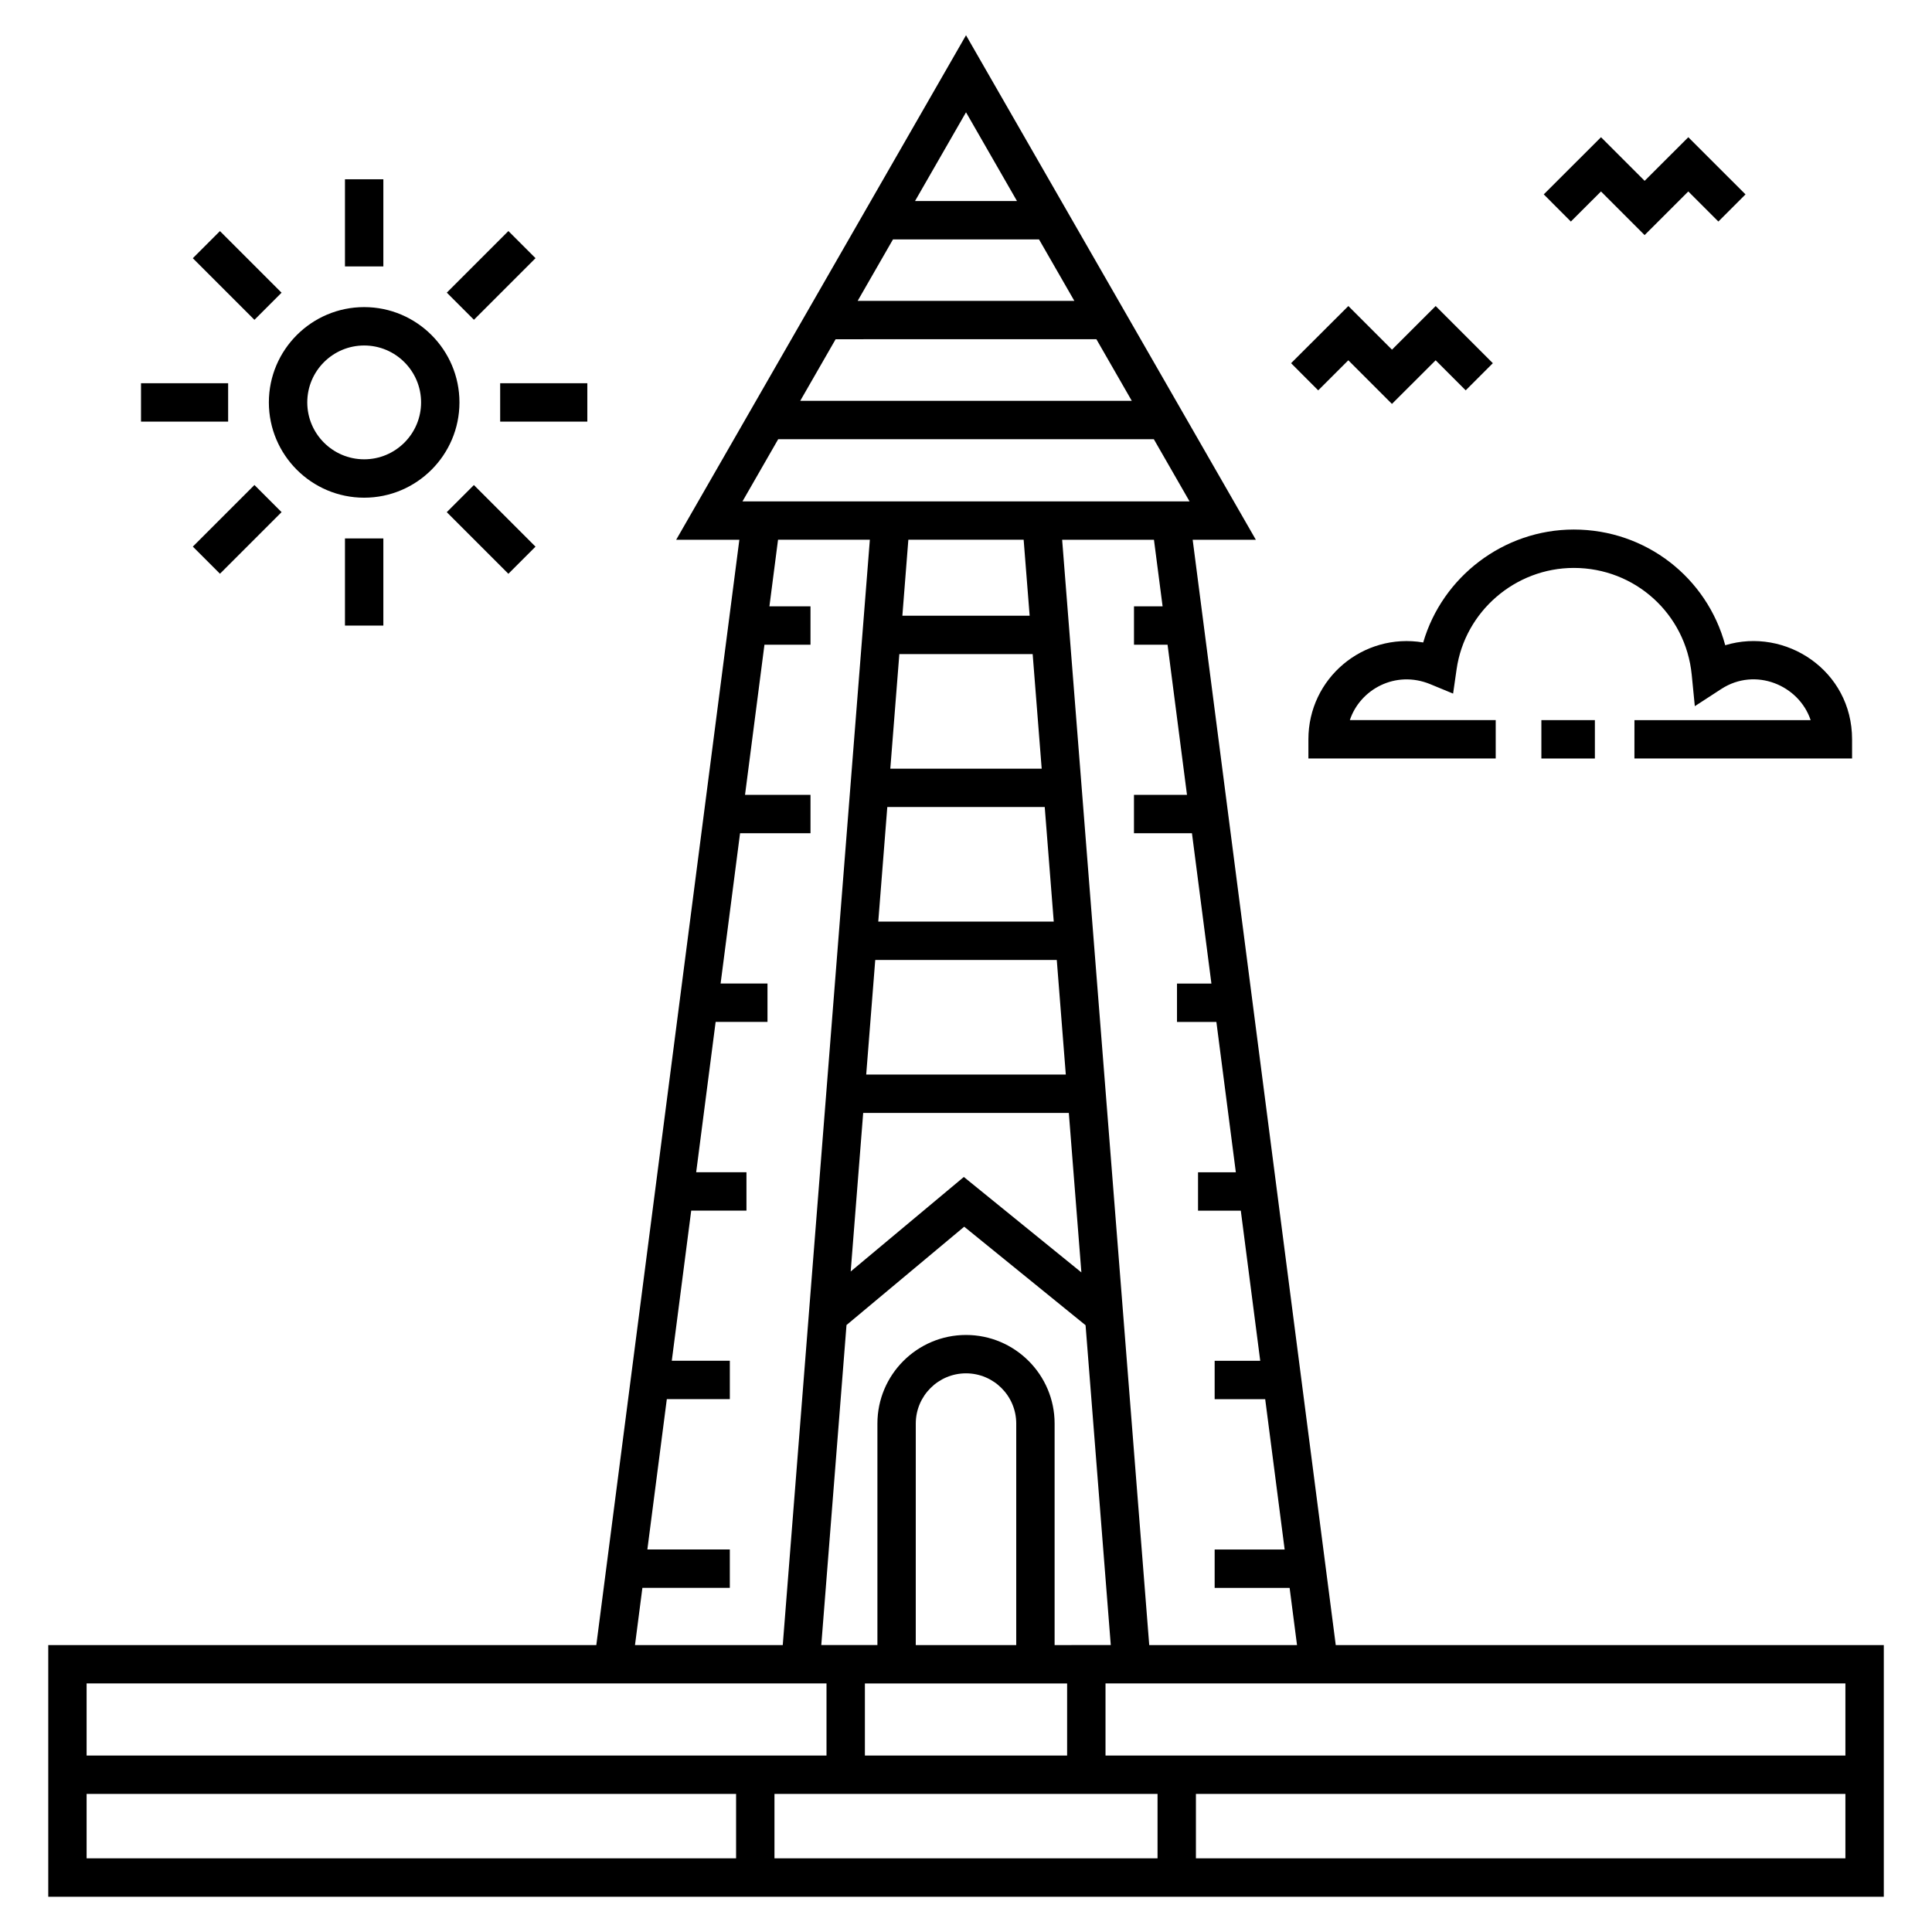 <?xml version="1.0" encoding="UTF-8"?>
<!-- Uploaded to: SVG Repo, www.svgrepo.com, Generator: SVG Repo Mixer Tools -->
<svg fill="#000000" width="800px" height="800px" version="1.1" viewBox="144 144 512 512" xmlns="http://www.w3.org/2000/svg">
 <g>
  <path d="m460.07 287.04h16.742l-76.809-133.7-76.809 133.7h16.742l-37.91 292.92h-145.24v66.695h486.44v-66.695h-145.24zm-7.969 17.652h-7.582v10.172h8.898l5.148 39.785h-14.051v10.172h15.367l5.156 39.836h-9.121v10.172h10.438l5.156 39.84h-10.02v10.172h11.336l5.148 39.785h-12.078v10.172h13.395l5.156 39.84h-18.551v10.172h19.867l1.961 15.156h-39.164l-23.082-292.92h24.332zm-1.34 314.72v17.07h-101.52v-17.07zm-77.555-10.168v-19.113h53.59v19.113zm40.105-29.285h-26.625l0.004-58.699c0-7.34 5.973-13.312 13.312-13.312s13.312 5.973 13.312 13.312zm10.172 0v-58.699c0-12.949-10.535-23.48-23.48-23.48-12.949 0-23.48 10.535-23.48 23.48v58.695h-14.875l6.684-84.805 31.195-26.062 32.16 26.113 6.68 84.754zm-6.617-272.79h-33.73l1.586-20.133h30.555zm-34.531 10.172h35.332l2.391 30.363h-40.117zm-3.191 40.531h41.719l2.391 30.363h-46.504zm-3.195 40.535h48.109l2.391 30.363h-52.895zm-3.195 40.531h54.496l3.328 42.262-31.152-25.293-29.984 25.051zm55.957-215.21h-57.418l9.352-16.277h38.711zm5.844 10.168 9.379 16.324-87.863 0.004 9.379-16.324zm-21.039-36.617h-27.027l13.516-23.523zm-72.75 79.59 9.465-16.477h99.547l9.465 16.477zm-26.523 287.93h23.168v-10.172h-21.852l5.156-39.84h16.699v-10.172h-15.383l5.148-39.785h14.641v-10.172h-13.324l5.156-39.84h13.742v-10.172h-12.426l5.156-39.836h18.668v-10.172l-17.352 0.008 5.148-39.785h12.203v-10.172h-10.887l2.285-17.652h24.332l-23.082 292.92h-39.16zm-147.29 25.328h196.08v19.113h-196.08zm0 29.281h172.12v17.07h-172.12zm466.1 17.07h-172.12v-17.07h172.12zm0-46.352v19.113h-196.08v-19.113h196.08z"/>
  <path d="m265.76 250.64c0-13.926-11.328-25.254-25.254-25.254-13.926 0-25.254 11.328-25.254 25.254s11.328 25.254 25.254 25.254c13.926-0.004 25.254-11.332 25.254-25.254zm-25.25 15.082c-8.316 0-15.082-6.766-15.082-15.082 0-8.316 6.766-15.082 15.082-15.082 8.316 0 15.082 6.766 15.082 15.082 0 8.316-6.769 15.082-15.082 15.082z"/>
  <path d="m235.42 191.51h10.172v23.094h-10.172z"/>
  <path d="m202.29 205.24 16.328 16.328-7.191 7.191-16.328-16.328z"/>
  <path d="m181.37 245.56h23.09v10.172h-23.09z"/>
  <path d="m211.43 272.53 7.191 7.191-16.328 16.328-7.191-7.191z"/>
  <path d="m235.42 286.69h10.172v23.094h-10.172z"/>
  <path d="m269.59 272.54 16.328 16.328-7.191 7.191-16.328-16.328z"/>
  <path d="m276.55 245.56h23.094v10.172h-23.094z"/>
  <path d="m278.73 205.23 7.191 7.191-16.324 16.324-7.191-7.191z"/>
  <path d="m501.32 239.48 11.559 11.559 11.582-11.559 7.965 7.965 7.191-7.191-15.152-15.152-11.578 11.562-11.559-11.562-15.18 15.148 7.188 7.199z"/>
  <path d="m579.84 206.3 11.578-11.562 7.969 7.969 7.191-7.191-15.156-15.152-11.578 11.559-11.562-11.559-15.172 15.148 7.184 7.199 7.984-7.973z"/>
  <path d="m552.48 334.84h14.18v10.172h-14.18z"/>
  <path d="m577.14 345.01h57.68v-5.086c0-18.223-17.629-29.781-33.617-24.93-4.809-17.887-21.008-30.66-40.133-30.66-18.59 0-34.836 12.523-39.906 29.926-15.965-2.676-30.426 9.531-30.426 25.664v5.086h49.641v-10.172h-38.66c2.703-8.148 12.102-13.324 21.32-9.523l6.047 2.496 0.93-6.473c2.195-15.297 15.547-26.832 31.059-26.832 16.227 0 29.664 12.172 31.25 28.316l0.82 8.324 7.012-4.559c9.059-5.879 20.605-0.992 23.684 8.258h-46.695z"/>
 </g>
</svg>